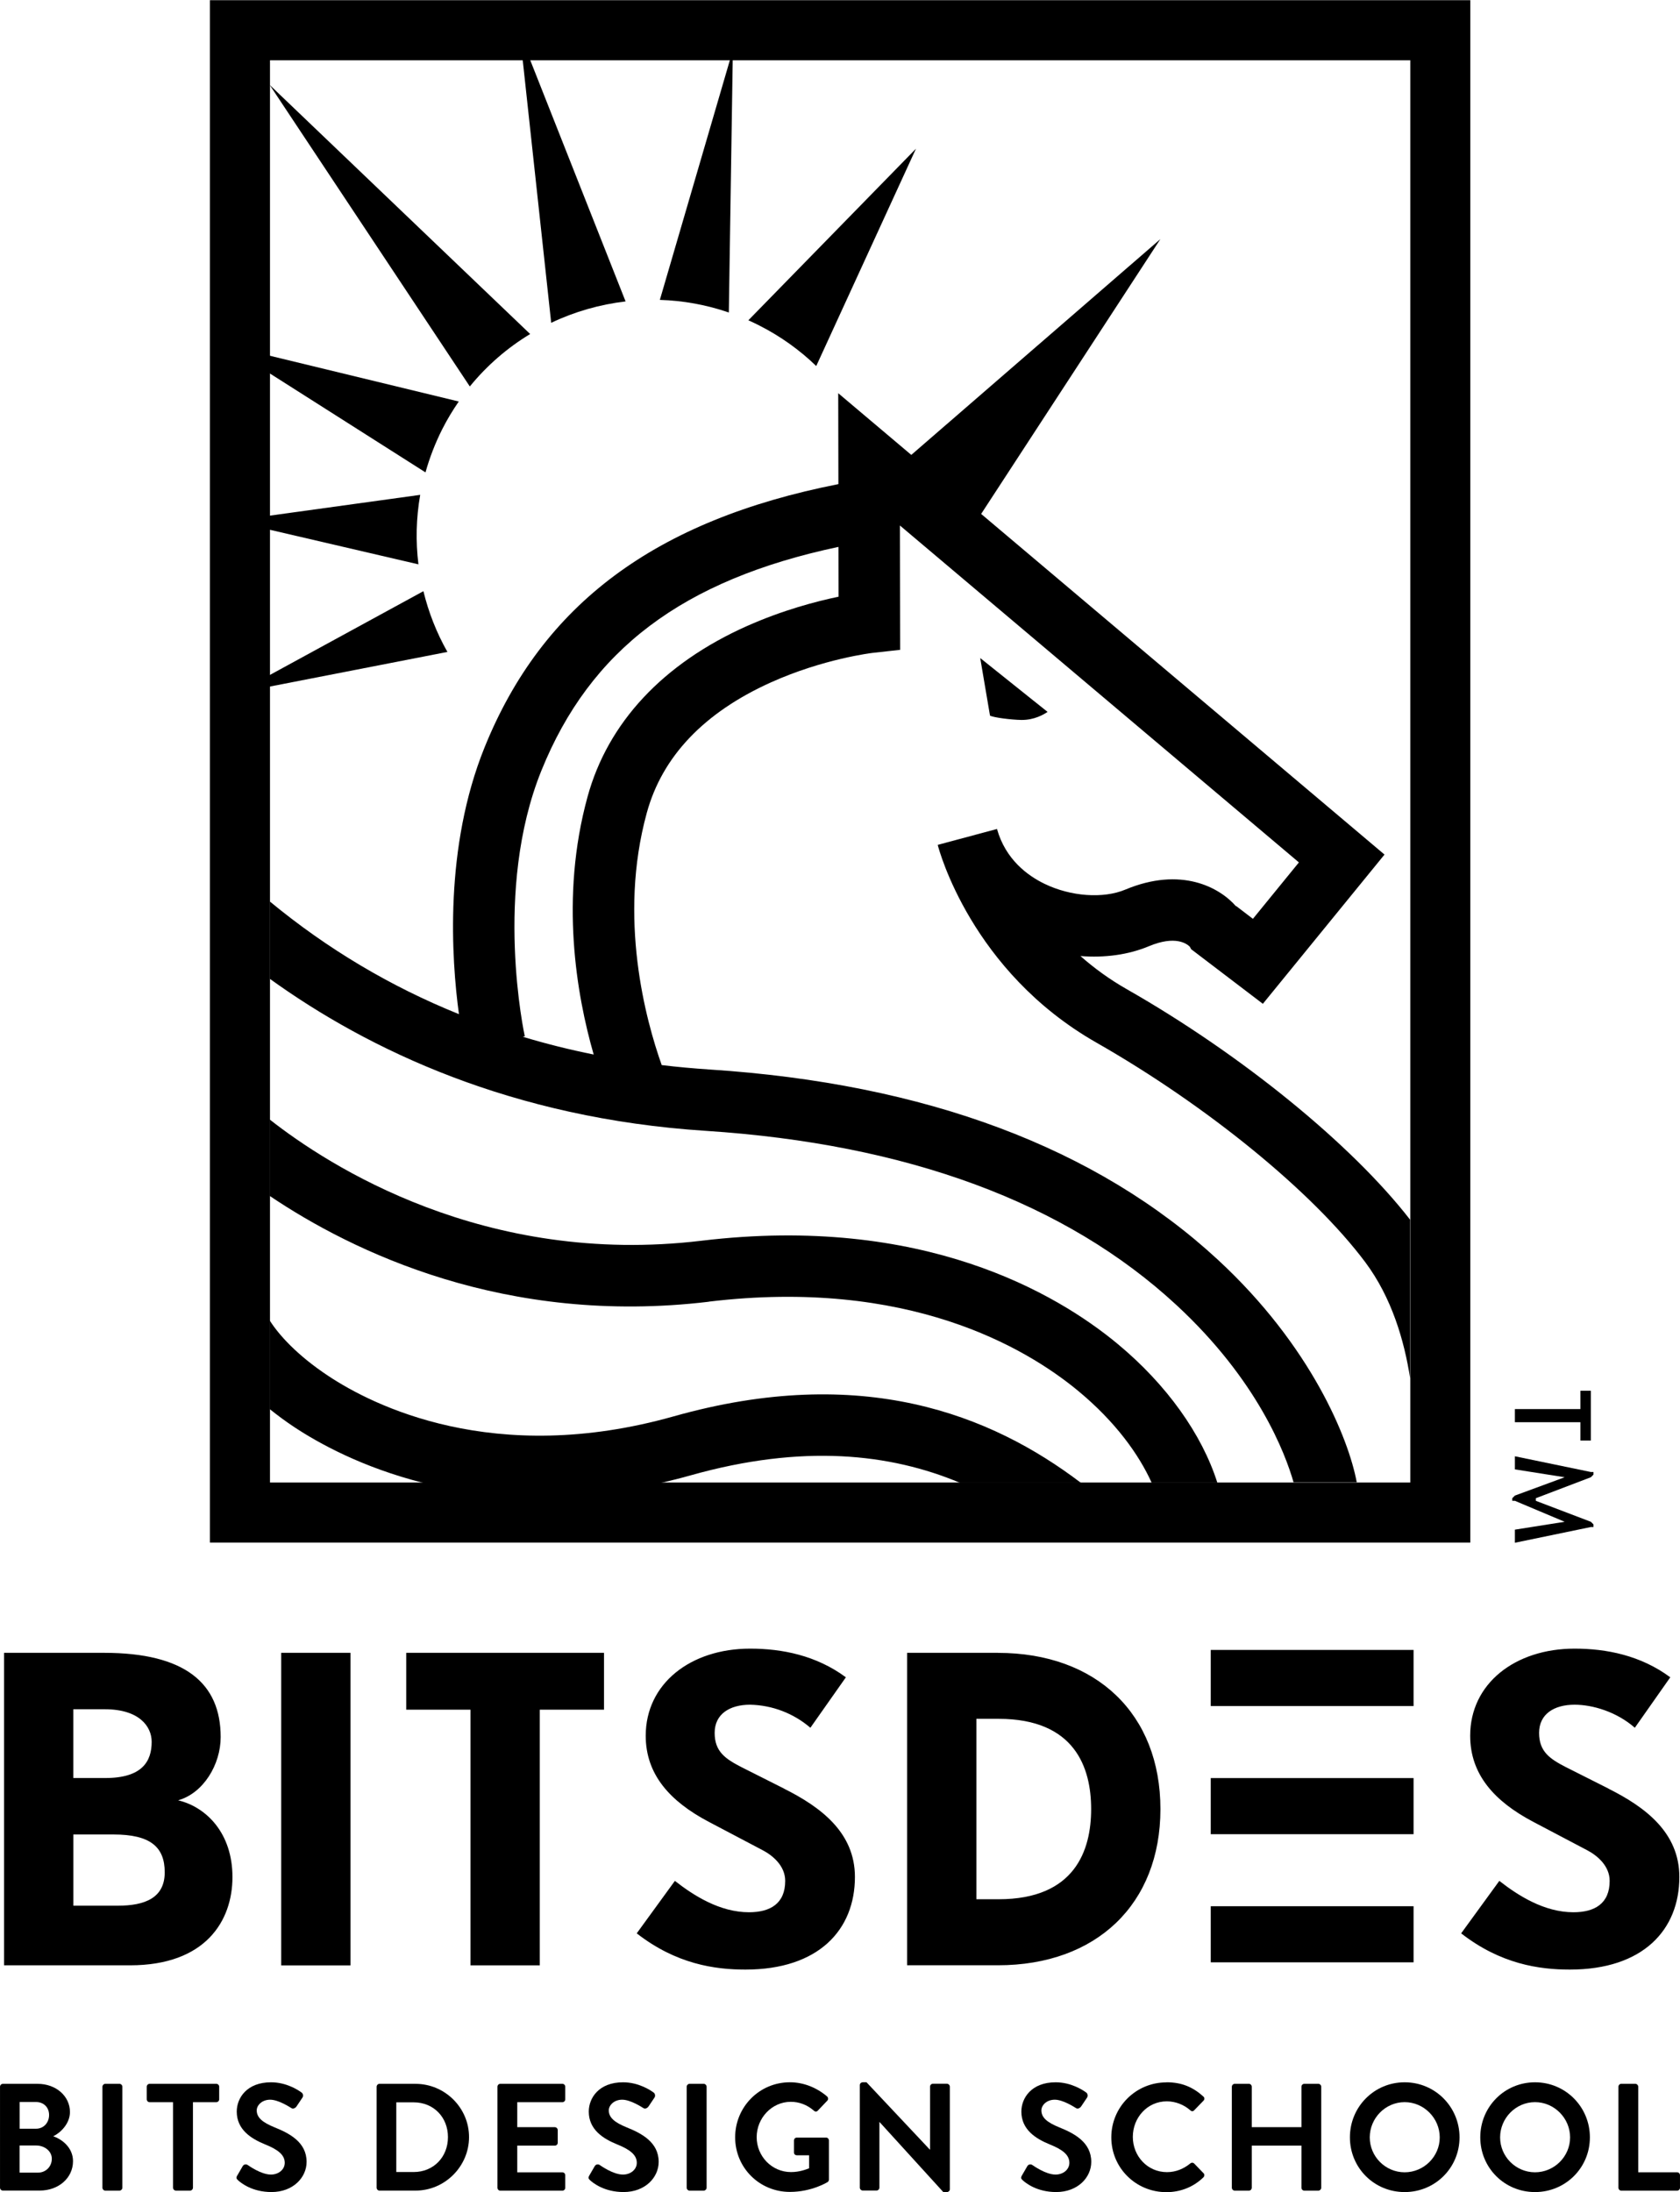 <svg xmlns:inkscape="http://www.inkscape.org/namespaces/inkscape" xmlns:sodipodi="http://sodipodi.sourceforge.net/DTD/sodipodi-0.dtd" xmlns="http://www.w3.org/2000/svg" xmlns:svg="http://www.w3.org/2000/svg" version="1.1" id="svg1" width="102.596" height="133.838" viewBox="0 0 102.596 133.838" sodipodi:docname="BITS_Design_02.ai"><defs id="defs1"><clipPath clipPathUnits="userSpaceOnUse" id="clipPath4"><path d="M 0,841.89 H 595.276 V 0 H 0 Z" transform="translate(-262.683,-371.652)" id="path4"/></clipPath><clipPath clipPathUnits="userSpaceOnUse" id="clipPath6"><path d="M 0,841.89 H 595.276 V 0 H 0 Z" transform="translate(-265.629,-375.585)" id="path6"/></clipPath><clipPath clipPathUnits="userSpaceOnUse" id="clipPath8"><path d="M 0,841.89 H 595.276 V 0 H 0 Z" transform="translate(-268.859,-374.877)" id="path8"/></clipPath><clipPath clipPathUnits="userSpaceOnUse" id="clipPath10"><path d="M 0,841.89 H 595.276 V 0 H 0 Z" transform="translate(-271.802,-371.514)" id="path10"/></clipPath><clipPath clipPathUnits="userSpaceOnUse" id="clipPath12"><path d="M 0,841.89 H 595.276 V 0 H 0 Z" transform="translate(-279.884,-371.679)" id="path12"/></clipPath><clipPath clipPathUnits="userSpaceOnUse" id="clipPath14"><path d="M 0,841.89 H 595.276 V 0 H 0 Z" transform="translate(-283.722,-375.585)" id="path14"/></clipPath><clipPath clipPathUnits="userSpaceOnUse" id="clipPath16"><path d="M 0,841.89 H 595.276 V 0 H 0 Z" transform="translate(-287.926,-371.514)" id="path16"/></clipPath><clipPath clipPathUnits="userSpaceOnUse" id="clipPath18"><path d="M 0,841.89 H 595.276 V 0 H 0 Z" transform="translate(-292.389,-375.585)" id="path18"/></clipPath><clipPath clipPathUnits="userSpaceOnUse" id="clipPath20"><path d="M 0,841.89 H 595.276 V 0 H 0 Z" transform="translate(-297.116,-375.789)" id="path20"/></clipPath><clipPath clipPathUnits="userSpaceOnUse" id="clipPath22"><path d="M 0,841.89 H 595.276 V 0 H 0 Z" transform="translate(-300.319,-375.663)" id="path22"/></clipPath><clipPath clipPathUnits="userSpaceOnUse" id="clipPath24"><path d="M 0,841.89 H 595.276 V 0 H 0 Z" transform="translate(-307.74,-371.514)" id="path24"/></clipPath><clipPath clipPathUnits="userSpaceOnUse" id="clipPath26"><path d="M 0,841.89 H 595.276 V 0 H 0 Z" transform="translate(-314.362,-375.789)" id="path26"/></clipPath><clipPath clipPathUnits="userSpaceOnUse" id="clipPath28"><path d="M 0,841.89 H 595.276 V 0 H 0 Z" transform="translate(-317.358,-375.585)" id="path28"/></clipPath><clipPath clipPathUnits="userSpaceOnUse" id="clipPath30"><path d="M 0,841.89 H 595.276 V 0 H 0 Z" transform="translate(-325.274,-371.667)" id="path30"/></clipPath><clipPath clipPathUnits="userSpaceOnUse" id="clipPath32"><path d="M 0,841.89 H 595.276 V 0 H 0 Z" transform="translate(-331.244,-371.667)" id="path32"/></clipPath><clipPath clipPathUnits="userSpaceOnUse" id="clipPath34"><path d="M 0,841.89 H 595.276 V 0 H 0 Z" transform="translate(-335.065,-375.585)" id="path34"/></clipPath><clipPath clipPathUnits="userSpaceOnUse" id="clipPath36"><path d="M 0,841.89 H 595.276 V 0 H 0 Z" transform="translate(-289.591,-457.332)" id="path36"/></clipPath><clipPath clipPathUnits="userSpaceOnUse" id="clipPath38"><path d="M 0,841.89 H 595.276 V 0 H 0 Z" transform="translate(-294.32,-456.822)" id="path38"/></clipPath><clipPath clipPathUnits="userSpaceOnUse" id="clipPath40"><path d="M 0,841.89 H 595.276 V 0 H 0 Z" transform="translate(-295.213,-456.47)" id="path40"/></clipPath><clipPath clipPathUnits="userSpaceOnUse" id="clipPath42"><path d="M 0,841.89 H 595.276 V 0 H 0 Z" transform="translate(-280.184,-448.476)" id="path42"/></clipPath><clipPath clipPathUnits="userSpaceOnUse" id="clipPath44"><path d="M 0,841.89 H 595.276 V 0 H 0 Z" transform="translate(-285.22,-455.839)" id="path44"/></clipPath><clipPath clipPathUnits="userSpaceOnUse" id="clipPath46"><path d="M 0,841.89 H 595.276 V 0 H 0 Z" transform="translate(-280.33,-444.065)" id="path46"/></clipPath><clipPath clipPathUnits="userSpaceOnUse" id="clipPath48"><path d="M 0,841.89 H 595.276 V 0 H 0 Z" transform="translate(-281.197,-451.489)" id="path48"/></clipPath><clipPath clipPathUnits="userSpaceOnUse" id="clipPath50"><path d="M 0,841.89 H 595.276 V 0 H 0 Z" transform="translate(-308.92,-438.535)" id="path50"/></clipPath><clipPath clipPathUnits="userSpaceOnUse" id="clipPath52"><path d="M 0,841.89 H 595.276 V 0 H 0 Z" transform="translate(-293.406,-411.533)" id="path52"/></clipPath><clipPath clipPathUnits="userSpaceOnUse" id="clipPath54"><path d="M 0,841.89 H 595.276 V 0 H 0 Z" transform="translate(-291.229,-403.239)" id="path54"/></clipPath><clipPath clipPathUnits="userSpaceOnUse" id="clipPath56"><path d="M 0,841.89 H 595.276 V 0 H 0 Z" transform="translate(-295.156,-442.472)" id="path56"/></clipPath><clipPath clipPathUnits="userSpaceOnUse" id="clipPath58"><path d="M 0,841.89 H 595.276 V 0 H 0 Z" transform="translate(-325.531,-436.349)" id="path58"/></clipPath><clipPath clipPathUnits="userSpaceOnUse" id="clipPath60"><path d="M 0,841.89 H 595.276 V 0 H 0 Z" transform="translate(-334.608,-389.237)" id="path60"/></clipPath><clipPath clipPathUnits="userSpaceOnUse" id="clipPath62"><path d="M 0,841.89 H 595.276 V 0 H 0 Z" id="path62"/></clipPath></defs><g id="layer-MC0" inkscape:groupmode="layer" inkscape:label="Layer 5" transform="translate(-347.917,-494.341)"><path id="path1" d="m 0,0 v 0 h -0.36 -0.12 v -0.84 h -3 v -0.12 -0.36 -0.12 h 3 V -2.28 H -0.36 0 Z" style="fill:#000000;fill-opacity:1;fill-rule:evenodd;stroke:none" transform="matrix(1.333,0,0,-1.333,445.069,579.25)" inkscape:export-filename="path1.svg" inkscape:export-xdpi="96" inkscape:export-ydpi="96"/><path id="path2" d="M 0,0 H -0.12 L -3.6,0.72 V 0.6 0.24 0.12 L -1.32,-0.24 -3.6,-1.08 -3.72,-1.2 v -0.12 h 0.12 l 2.28,-0.96 -2.28,-0.36 v -0.12 -0.36 -0.12 l 3.48,0.72 H 0 v 0.12 l -0.12,0.12 -2.52,0.96 v 0.12 l 2.52,0.96 0.12,0.12 z" style="fill:#000000;fill-opacity:1;fill-rule:evenodd;stroke:none" transform="matrix(1.333,0,0,-1.333,445.229,584.21)"/></g><g id="layer-MC1" inkscape:groupmode="layer" inkscape:label="Layer 1" transform="translate(-347.917,-494.341)"><path id="path3" d="m 0,0 c 0.348,0 0.628,0.272 0.628,0.635 0,0.363 -0.348,0.607 -0.713,0.607 H -0.847 V 0 h 0.845 z m -0.098,2.01 c 0.357,0 0.601,0.281 0.601,0.629 0,0.348 -0.244,0.595 -0.601,0.595 H -0.845 V 2.01 Z m -1.647,1.922 c 0,0.07 0.055,0.134 0.131,0.134 h 1.599 c 0.83,0 1.474,-0.559 1.474,-1.291 0,-0.537 -0.44,-0.958 -0.769,-1.111 0.37,-0.119 0.909,-0.496 0.909,-1.138 0,-0.781 -0.671,-1.348 -1.523,-1.348 h -1.69 c -0.076,0 -0.131,0.063 -0.131,0.133 v 4.625 z" style="fill:#000000;fill-opacity:1;fill-rule:nonzero;stroke:none" transform="matrix(1.333,0,0,-1.333,350.244,626.984)" clip-path="url(#clipPath4)"/><path id="path5" d="M 0,0 C 0,0.07 0.064,0.134 0.132,0.134 H 0.781 C 0.851,0.134 0.913,0.07 0.913,0 v -4.625 c 0,-0.07 -0.064,-0.134 -0.132,-0.134 H 0.132 C 0.062,-4.759 0,-4.695 0,-4.625 Z" style="fill:#000000;fill-opacity:1;fill-rule:nonzero;stroke:none" transform="matrix(1.333,0,0,-1.333,354.172,621.741)" clip-path="url(#clipPath6)"/><path id="path7" d="M 0,0 H -1.068 C -1.144,0 -1.2,0.064 -1.2,0.134 v 0.574 c 0,0.07 0.056,0.133 0.132,0.133 h 3.053 c 0.077,0 0.134,-0.063 0.134,-0.133 V 0.134 C 2.119,0.064 2.064,0 1.985,0 H 0.917 v -3.917 c 0,-0.07 -0.063,-0.134 -0.131,-0.134 h -0.65 c -0.07,0 -0.132,0.064 -0.132,0.134 V 0 Z" style="fill:#000000;fill-opacity:1;fill-rule:nonzero;stroke:none" transform="matrix(1.333,0,0,-1.333,358.478,622.684)" clip-path="url(#clipPath8)"/><path id="path9" d="M 0,0 0.251,0.433 C 0.306,0.531 0.425,0.531 0.488,0.482 0.522,0.461 1.089,0.049 1.544,0.049 c 0.363,0 0.634,0.238 0.634,0.537 0,0.357 -0.299,0.602 -0.887,0.839 -0.656,0.265 -1.312,0.684 -1.312,1.508 0,0.622 0.461,1.342 1.571,1.342 0.713,0 1.257,-0.363 1.397,-0.468 C 3.017,3.765 3.039,3.646 2.99,3.576 L 2.724,3.179 C 2.669,3.094 2.563,3.039 2.48,3.094 2.425,3.128 1.894,3.478 1.51,3.478 1.125,3.478 0.894,3.213 0.894,2.99 0.894,2.661 1.153,2.438 1.718,2.209 2.395,1.936 3.179,1.531 3.179,0.631 c 0,-0.72 -0.623,-1.383 -1.608,-1.383 -0.879,0 -1.397,0.412 -1.537,0.544 C -0.03,-0.144 -0.064,-0.111 0,0.003 Z" style="fill:#000000;fill-opacity:1;fill-rule:nonzero;stroke:none" transform="matrix(1.333,0,0,-1.333,362.403,627.168)" clip-path="url(#clipPath10)"/><path id="path11" d="M 0,0 C 0.909,0 1.571,0.684 1.571,1.599 1.571,2.515 0.909,3.192 0,3.192 H -0.796 V 0 Z m -1.697,3.905 c 0,0.07 0.056,0.134 0.126,0.134 h 1.656 c 1.348,0 2.452,-1.098 2.452,-2.438 0,-1.339 -1.104,-2.452 -2.452,-2.452 h -1.656 c -0.07,0 -0.126,0.063 -0.126,0.134 v 4.624 z" style="fill:#000000;fill-opacity:1;fill-rule:nonzero;stroke:none" transform="matrix(1.333,0,0,-1.333,373.179,626.948)" clip-path="url(#clipPath12)"/><path id="path13" d="M 0,0 C 0,0.07 0.055,0.134 0.132,0.134 H 2.975 C 3.051,0.134 3.106,0.07 3.106,0 v -0.574 c 0,-0.07 -0.055,-0.134 -0.131,-0.134 H 0.907 v -1.144 h 1.724 c 0.07,0 0.131,-0.064 0.131,-0.134 v -0.579 c 0,-0.076 -0.063,-0.132 -0.131,-0.132 H 0.907 V -3.92 h 2.068 c 0.076,0 0.131,-0.064 0.131,-0.134 v -0.573 c 0,-0.07 -0.055,-0.133 -0.131,-0.133 H 0.132 C 0.055,-4.76 0,-4.697 0,-4.627 v 4.624 z" style="fill:#000000;fill-opacity:1;fill-rule:nonzero;stroke:none" transform="matrix(1.333,0,0,-1.333,378.296,621.741)" clip-path="url(#clipPath14)"/><path id="path15" d="M 0,0 0.251,0.433 C 0.306,0.531 0.425,0.531 0.488,0.482 0.522,0.461 1.089,0.049 1.544,0.049 c 0.363,0 0.635,0.238 0.635,0.537 0,0.357 -0.3,0.602 -0.888,0.839 -0.656,0.265 -1.312,0.684 -1.312,1.508 0,0.622 0.461,1.342 1.571,1.342 0.711,0 1.257,-0.363 1.397,-0.468 C 3.017,3.765 3.039,3.646 2.99,3.576 L 2.724,3.179 C 2.669,3.094 2.563,3.039 2.48,3.094 2.425,3.128 1.894,3.478 1.51,3.478 1.125,3.478 0.896,3.213 0.896,2.99 0.896,2.661 1.155,2.438 1.72,2.209 2.397,1.936 3.181,1.531 3.181,0.631 c 0,-0.72 -0.622,-1.383 -1.608,-1.383 -0.879,0 -1.397,0.412 -1.537,0.544 -0.064,0.064 -0.098,0.097 -0.034,0.211 z" style="fill:#000000;fill-opacity:1;fill-rule:nonzero;stroke:none" transform="matrix(1.333,0,0,-1.333,383.901,627.168)" clip-path="url(#clipPath16)"/><path id="path17" d="M 0,0 C 0,0.07 0.064,0.134 0.132,0.134 H 0.781 C 0.851,0.134 0.913,0.07 0.913,0 v -4.625 c 0,-0.07 -0.064,-0.134 -0.132,-0.134 H 0.132 C 0.062,-4.759 0,-4.695 0,-4.625 Z" style="fill:#000000;fill-opacity:1;fill-rule:nonzero;stroke:none" transform="matrix(1.333,0,0,-1.333,389.852,621.741)" clip-path="url(#clipPath18)"/><path id="path19" d="M 0,0 C 0.629,0 1.229,-0.245 1.705,-0.65 1.76,-0.705 1.769,-0.79 1.711,-0.845 L 1.278,-1.3 c -0.055,-0.058 -0.119,-0.058 -0.18,0 -0.302,0.265 -0.671,0.405 -1.056,0.405 -0.872,0 -1.564,-0.747 -1.564,-1.62 0,-0.872 0.692,-1.598 1.571,-1.598 0.391,0 0.692,0.119 0.83,0.173 v 0.596 H 0.321 c -0.077,0 -0.134,0.054 -0.134,0.125 v 0.552 c 0,0.076 0.055,0.134 0.134,0.134 h 1.342 c 0.07,0 0.125,-0.064 0.125,-0.134 v -1.788 c 0,-0.055 -0.028,-0.091 -0.055,-0.113 0,0 -0.72,-0.454 -1.733,-0.454 -1.391,0 -2.508,1.104 -2.508,2.501 C -2.508,-1.124 -1.391,0 0,0" style="fill:#000000;fill-opacity:1;fill-rule:nonzero;stroke:none" transform="matrix(1.333,0,0,-1.333,396.155,621.468)" clip-path="url(#clipPath20)"/><path id="path21" d="m 0,0 c 0,0.07 0.064,0.126 0.132,0.126 h 0.174 l 2.905,-3.087 h 0.006 v 2.885 c 0,0.07 0.055,0.134 0.132,0.134 h 0.643 c 0.07,0 0.132,-0.064 0.132,-0.134 v -4.701 c 0,-0.071 -0.064,-0.125 -0.132,-0.125 H 3.824 L 0.905,-1.696 H 0.898 v -3.002 c 0,-0.07 -0.055,-0.134 -0.131,-0.134 H 0.132 C 0.062,-4.832 0,-4.768 0,-4.698 v 4.701 z" style="fill:#000000;fill-opacity:1;fill-rule:nonzero;stroke:none" transform="matrix(1.333,0,0,-1.333,400.425,621.636)" clip-path="url(#clipPath22)"/><path id="path23" d="M 0,0 0.251,0.433 C 0.306,0.531 0.425,0.531 0.488,0.482 0.524,0.461 1.089,0.049 1.544,0.049 c 0.363,0 0.634,0.238 0.634,0.537 0,0.357 -0.299,0.602 -0.887,0.839 -0.656,0.265 -1.312,0.684 -1.312,1.508 0,0.622 0.461,1.342 1.571,1.342 0.713,0 1.257,-0.363 1.397,-0.468 C 3.017,3.765 3.038,3.646 2.99,3.576 L 2.724,3.179 C 2.669,3.094 2.563,3.039 2.48,3.094 2.425,3.128 1.894,3.478 1.51,3.478 1.125,3.478 0.896,3.213 0.896,2.99 0.896,2.661 1.155,2.438 1.72,2.209 2.397,1.936 3.181,1.531 3.181,0.631 c 0,-0.72 -0.622,-1.383 -1.608,-1.383 -0.879,0 -1.397,0.412 -1.537,0.544 -0.064,0.064 -0.098,0.097 -0.034,0.211 z" style="fill:#000000;fill-opacity:1;fill-rule:nonzero;stroke:none" transform="matrix(1.333,0,0,-1.333,410.319,627.168)" clip-path="url(#clipPath24)"/><path id="path25" d="M 0,0 C 0.705,0 1.215,-0.223 1.69,-0.65 1.754,-0.705 1.754,-0.79 1.697,-0.845 L 1.27,-1.285 c -0.049,-0.055 -0.119,-0.055 -0.174,0 -0.293,0.259 -0.684,0.412 -1.077,0.412 -0.894,0 -1.558,-0.747 -1.558,-1.629 0,-0.881 0.671,-1.614 1.565,-1.614 0.418,0 0.775,0.16 1.068,0.398 0.055,0.048 0.131,0.042 0.174,0 l 0.433,-0.448 c 0.055,-0.05 0.042,-0.14 -0.007,-0.189 -0.475,-0.461 -1.076,-0.678 -1.696,-0.678 -1.397,0 -2.523,1.111 -2.523,2.508 0,1.398 1.126,2.52 2.523,2.52 z" style="fill:#000000;fill-opacity:1;fill-rule:nonzero;stroke:none" transform="matrix(1.333,0,0,-1.333,419.149,621.468)" clip-path="url(#clipPath26)"/><path id="path27" d="M 0,0 C 0,0.07 0.064,0.134 0.132,0.134 H 0.781 C 0.858,0.134 0.913,0.07 0.913,0 V -1.852 H 3.189 V 0 c 0,0.07 0.055,0.134 0.132,0.134 H 3.964 C 4.034,0.134 4.096,0.07 4.096,0 v -4.625 c 0,-0.07 -0.064,-0.134 -0.132,-0.134 H 3.321 c -0.077,0 -0.132,0.064 -0.132,0.134 v 1.928 H 0.913 v -1.928 c 0,-0.07 -0.055,-0.134 -0.132,-0.134 H 0.132 C 0.062,-4.759 0,-4.695 0,-4.625 Z" style="fill:#000000;fill-opacity:1;fill-rule:nonzero;stroke:none" transform="matrix(1.333,0,0,-1.333,423.144,621.741)" clip-path="url(#clipPath28)"/><path id="path29" d="M 0,0 C 0.879,0 1.607,0.72 1.607,1.599 1.607,2.479 0.881,3.213 0,3.213 -0.881,3.213 -1.599,2.48 -1.599,1.599 -1.599,0.718 -0.879,0 0,0 m 0,4.122 c 1.397,0 2.514,-1.126 2.514,-2.521 0,-1.395 -1.117,-2.507 -2.514,-2.507 -1.397,0 -2.508,1.11 -2.508,2.507 0,1.397 1.111,2.521 2.508,2.521" style="fill:#000000;fill-opacity:1;fill-rule:nonzero;stroke:none" transform="matrix(1.333,0,0,-1.333,433.698,626.964)" clip-path="url(#clipPath30)"/><path id="path31" d="M 0,0 C 0.879,0 1.607,0.72 1.607,1.599 1.607,2.479 0.881,3.213 0,3.213 -0.881,3.213 -1.599,2.48 -1.599,1.599 -1.599,0.718 -0.879,0 0,0 m 0,4.122 c 1.397,0 2.514,-1.126 2.514,-2.521 0,-1.395 -1.117,-2.507 -2.514,-2.507 -1.397,0 -2.508,1.11 -2.508,2.507 0,1.397 1.111,2.521 2.508,2.521" style="fill:#000000;fill-opacity:1;fill-rule:nonzero;stroke:none" transform="matrix(1.333,0,0,-1.333,441.659,626.964)" clip-path="url(#clipPath32)"/><path id="path33" d="M 0,0 C 0,0.07 0.055,0.134 0.132,0.134 H 0.775 C 0.845,0.134 0.907,0.07 0.907,0 v -3.918 h 1.781 c 0.077,0 0.132,-0.064 0.132,-0.134 v -0.573 c 0,-0.07 -0.055,-0.134 -0.132,-0.134 H 0.132 C 0.055,-4.759 0,-4.695 0,-4.625 Z" style="fill:#000000;fill-opacity:1;fill-rule:nonzero;stroke:none" transform="matrix(1.333,0,0,-1.333,446.753,621.741)" clip-path="url(#clipPath34)"/><path id="path35" d="M 0,0 -4.843,12.25 -3.408,-0.979 C -2.336,-0.469 -1.183,-0.138 0,0" style="fill:#000000;fill-opacity:1;fill-rule:nonzero;stroke:none" transform="matrix(1.333,0,0,-1.333,386.121,512.744)" clip-path="url(#clipPath36)"/><path id="path37" d="M 0,0 0.185,12.029 -3.16,0.58 C -2.102,0.548 -1.038,0.359 0,0.002 Z" style="fill:#000000;fill-opacity:1;fill-rule:nonzero;stroke:none" transform="matrix(1.333,0,0,-1.333,392.426,513.423)" clip-path="url(#clipPath38)"/><path id="path39" d="m 0,0 c 0.166,-0.074 0.331,-0.153 0.495,-0.236 0.985,-0.499 1.86,-1.129 2.616,-1.86 L 7.68,7.858 0,-0.002 Z" style="fill:#000000;fill-opacity:1;fill-rule:nonzero;stroke:none" transform="matrix(1.333,0,0,-1.333,393.617,513.894)" clip-path="url(#clipPath40)"/><path id="path41" d="m 0,0 -8.633,-1.193 8.552,-1.99 C -0.21,-2.136 -0.187,-1.064 0,-0.002 Z" style="fill:#000000;fill-opacity:1;fill-rule:nonzero;stroke:none" transform="matrix(1.333,0,0,-1.333,373.578,524.553)" clip-path="url(#clipPath42)"/><path id="path43" d="m 0,0 -11.935,11.411 9.17,-13.812 c 0.79,0.968 1.727,1.775 2.763,2.401 z" style="fill:#000000;fill-opacity:1;fill-rule:nonzero;stroke:none" transform="matrix(1.333,0,0,-1.333,380.294,514.735)" clip-path="url(#clipPath44)"/><path id="path45" d="M 0,0 -8.549,-4.663 1.1,-2.782 C 0.605,-1.909 0.236,-0.97 0,0" style="fill:#000000;fill-opacity:1;fill-rule:nonzero;stroke:none" transform="matrix(1.333,0,0,-1.333,373.774,530.434)" clip-path="url(#clipPath46)"/><path id="path47" d="M 0,0 C 0.225,0.444 0.478,0.862 0.754,1.261 L -9.963,3.856 -0.771,-1.985 C -0.582,-1.312 -0.327,-0.648 0,0" style="fill:#000000;fill-opacity:1;fill-rule:nonzero;stroke:none" transform="matrix(1.333,0,0,-1.333,374.929,520.535)" clip-path="url(#clipPath48)"/><path id="path49" d="m 0,0 -3.087,2.467 0.448,-2.635 c 0.15,-0.089 0.991,-0.193 1.437,-0.199 C -0.597,-0.376 -0.151,-0.1 0,0.002 Z" style="fill:#000000;fill-opacity:1;fill-rule:nonzero;stroke:none" transform="matrix(1.333,0,0,-1.333,411.893,537.806)" clip-path="url(#clipPath50)"/><path id="path51" d="m 0,0 c 9.103,1.089 14.507,-2.094 16.917,-4.087 1.709,-1.415 2.779,-2.907 3.369,-4.209 h 3.009 C 22.59,-6.073 20.97,-3.792 18.709,-1.922 15.951,0.359 9.81,4.007 -0.335,2.79 c -9.94,-1.191 -17.1,3.44 -19.786,5.553 v -3.5 C -16.335,2.293 -9.328,-1.121 0,-0.004 Z" style="fill:#000000;fill-opacity:1;fill-rule:nonzero;stroke:none" transform="matrix(1.333,0,0,-1.333,391.208,573.809)" clip-path="url(#clipPath52)"/><path id="path53" d="M 0,0 C 0.437,0.1 0.879,0.21 1.331,0.338 6.483,1.79 10.485,1.338 13.679,0 h 5.539 C 15.095,3.13 9.184,5.472 0.567,3.043 -7.684,0.716 -13.248,3.561 -15.256,4.892 -16.7,5.848 -17.535,6.788 -17.944,7.436 v -4.06 c 0.354,-0.284 0.732,-0.565 1.133,-0.83 1.098,-0.726 3.105,-1.845 5.897,-2.548 H 0 Z" style="fill:#000000;fill-opacity:1;fill-rule:nonzero;stroke:none" transform="matrix(1.333,0,0,-1.333,388.306,584.868)" clip-path="url(#clipPath54)"/><path id="path55" d="m 0,0 c -3.85,-1.718 -6.379,-4.423 -7.311,-7.829 -1.271,-4.637 -0.505,-9.062 0.283,-11.799 -1.107,0.223 -2.189,0.494 -3.247,0.813 l 0.091,0.021 c -0.014,0.066 -1.458,6.682 0.761,12.171 2.236,5.53 6.469,8.734 13.608,10.245 L 4.189,1.34 C 3.166,1.128 1.629,0.724 -0.002,-0.002 Z m 22.399,-12.838 c -0.754,0.864 -2.512,1.833 -5.072,0.763 -1.011,-0.423 -2.498,-0.317 -3.699,0.265 -0.78,0.376 -1.788,1.119 -2.179,2.512 l -2.716,-0.728 c 0.06,-0.236 1.544,-5.793 7.266,-9.054 5.075,-2.895 9.91,-6.84 12.316,-10.052 1.223,-1.633 1.796,-3.614 2.06,-5.321 v 7.259 c -2.674,3.449 -7.725,7.564 -12.983,10.56 -0.804,0.458 -1.505,0.974 -2.119,1.516 1.109,-0.089 2.2,0.059 3.139,0.452 1.208,0.505 1.732,0.113 1.87,-0.023 l 0.062,-0.115 3.285,-2.501 5.573,6.835 L 10.723,5.132 18.934,17.719 7.523,7.835 4.175,10.661 4.183,6.497 c -8.389,-1.652 -13.56,-5.503 -16.21,-12.058 -1.855,-4.589 -1.52,-9.678 -1.174,-12.218 -3.142,1.268 -6.034,2.99 -8.663,5.16 v -3.542 c 4.533,-3.265 11.09,-6.387 19.964,-6.962 9.236,-0.601 16.494,-3.283 21.569,-7.978 3.73,-3.45 4.992,-6.807 5.367,-8.122 h 2.895 c -0.368,1.992 -2.083,6.237 -6.354,10.188 -5.561,5.143 -13.398,8.078 -23.295,8.721 -0.741,0.049 -1.471,0.115 -2.193,0.202 -0.728,2.051 -2.009,6.724 -0.684,11.551 0.707,2.582 2.618,4.592 5.678,5.973 2.414,1.089 4.654,1.354 4.676,1.356 l 1.254,0.139 -0.01,5.694 18.278,-15.43 -2.107,-2.584 -0.768,0.586 z" style="fill:#000000;fill-opacity:1;fill-rule:nonzero;stroke:none" transform="matrix(1.333,0,0,-1.333,393.541,532.558)" clip-path="url(#clipPath56)"/><path id="path57" d="M 0,0 V -33.107 H -52.241 V 0 8.171 32.033 H 0 V 8.171 Z M -54.993,-35.857 H 2.749 v 70.642 h -57.742 z" style="fill:#000000;fill-opacity:1;fill-rule:nonzero;stroke:none" transform="matrix(1.333,0,0,-1.333,434.042,540.721)" clip-path="url(#clipPath58)"/></g><g id="layer-MC2" inkscape:groupmode="layer" inkscape:label="Layer 3" transform="translate(-347.917,-494.341)"><path id="path59" d="m 0,0 -1.95,0.982 c -0.739,0.381 -1.228,0.71 -1.228,1.569 0,0.86 0.686,1.29 1.626,1.29 0.828,0 1.929,-0.326 2.76,-1.056 l 1.624,2.311 c -1.353,1.003 -2.922,1.313 -4.383,1.313 -2.728,0 -4.784,-1.6 -4.784,-3.99 0,-1.783 1.12,-3.005 2.871,-3.933 l 2.492,-1.312 c 0.452,-0.238 1.027,-0.71 1.027,-1.402 0,-1.04 -0.684,-1.437 -1.661,-1.437 -1.333,0 -2.529,0.761 -3.394,1.437 l -1.748,-2.403 c 1.806,-1.407 3.572,-1.66 4.978,-1.66 3.358,0 5.018,1.821 5.018,4.244 0,2.037 -1.569,3.203 -3.249,4.043 M -37.771,0 l -1.95,0.982 c -0.738,0.381 -1.227,0.71 -1.227,1.569 0,0.86 0.686,1.29 1.627,1.29 1.014,-0.022 1.989,-0.395 2.759,-1.056 l 1.626,2.311 c -1.356,1.003 -2.924,1.313 -4.386,1.313 -2.728,0 -4.784,-1.6 -4.784,-3.99 0,-1.783 1.12,-3.005 2.871,-3.933 l 2.492,-1.312 c 0.452,-0.238 1.027,-0.71 1.027,-1.402 0,-1.04 -0.684,-1.437 -1.66,-1.437 -1.335,0 -2.529,0.761 -3.394,1.437 l -1.748,-2.403 c 1.806,-1.407 3.572,-1.66 4.978,-1.66 3.358,0 5.018,1.821 5.018,4.244 0,2.037 -1.569,3.203 -3.248,4.043 M -55.078,6.217 V 3.613 h 2.945 V -8.096 h 3.174 v 11.71 h 2.942 v 2.603 z m -2.553,0 h -3.175 V -8.098 h 3.175 z m -7.895,-6.754 c 1.154,0.326 1.947,1.636 1.947,2.896 0,2.472 -1.643,3.858 -5.341,3.858 h -4.583 V -8.095 h 5.771 c 3.465,0 4.693,2.039 4.693,4.043 0,2.003 -1.189,3.203 -2.487,3.514 z m -4.801,4.17 h 1.442 c 1.572,0 2.145,-0.786 2.145,-1.492 0,-0.891 -0.43,-1.658 -2.126,-1.658 h -1.463 v 3.15 z m 2.038,-8.997 h -2.038 v 3.261 h 1.841 c 1.678,0 2.344,-0.565 2.344,-1.733 0,-1.169 -0.901,-1.528 -2.147,-1.528 m 39.332,8.558 h 1.017 c 3.503,0 4.24,-2.248 4.24,-4.132 0,-1.884 -0.735,-4.131 -4.24,-4.131 h -1.017 v 8.265 z m 0.986,3.023 h -4.161 v -14.31 h 4.161 c 4.522,0 7.445,2.808 7.445,7.154 0,4.346 -2.923,7.154 -7.445,7.154" style="fill:#000000;fill-opacity:1;fill-rule:nonzero;stroke:none" transform="matrix(1.333,0,0,-1.333,446.144,603.537)" clip-path="url(#clipPath60)"/><path id="path61" d="m 325.763,383.946 h -9.292 v -2.57 h 9.292 z m 0,5.869 h -9.292 v -2.57 h 9.292 z m 0,5.869 h -9.292 v -2.57 h 9.292 z" style="fill:#000000;fill-opacity:1;fill-rule:nonzero;stroke:none" transform="matrix(1.333,0,0,-1.333,0,1122.52)" clip-path="url(#clipPath62)"/></g></svg>
